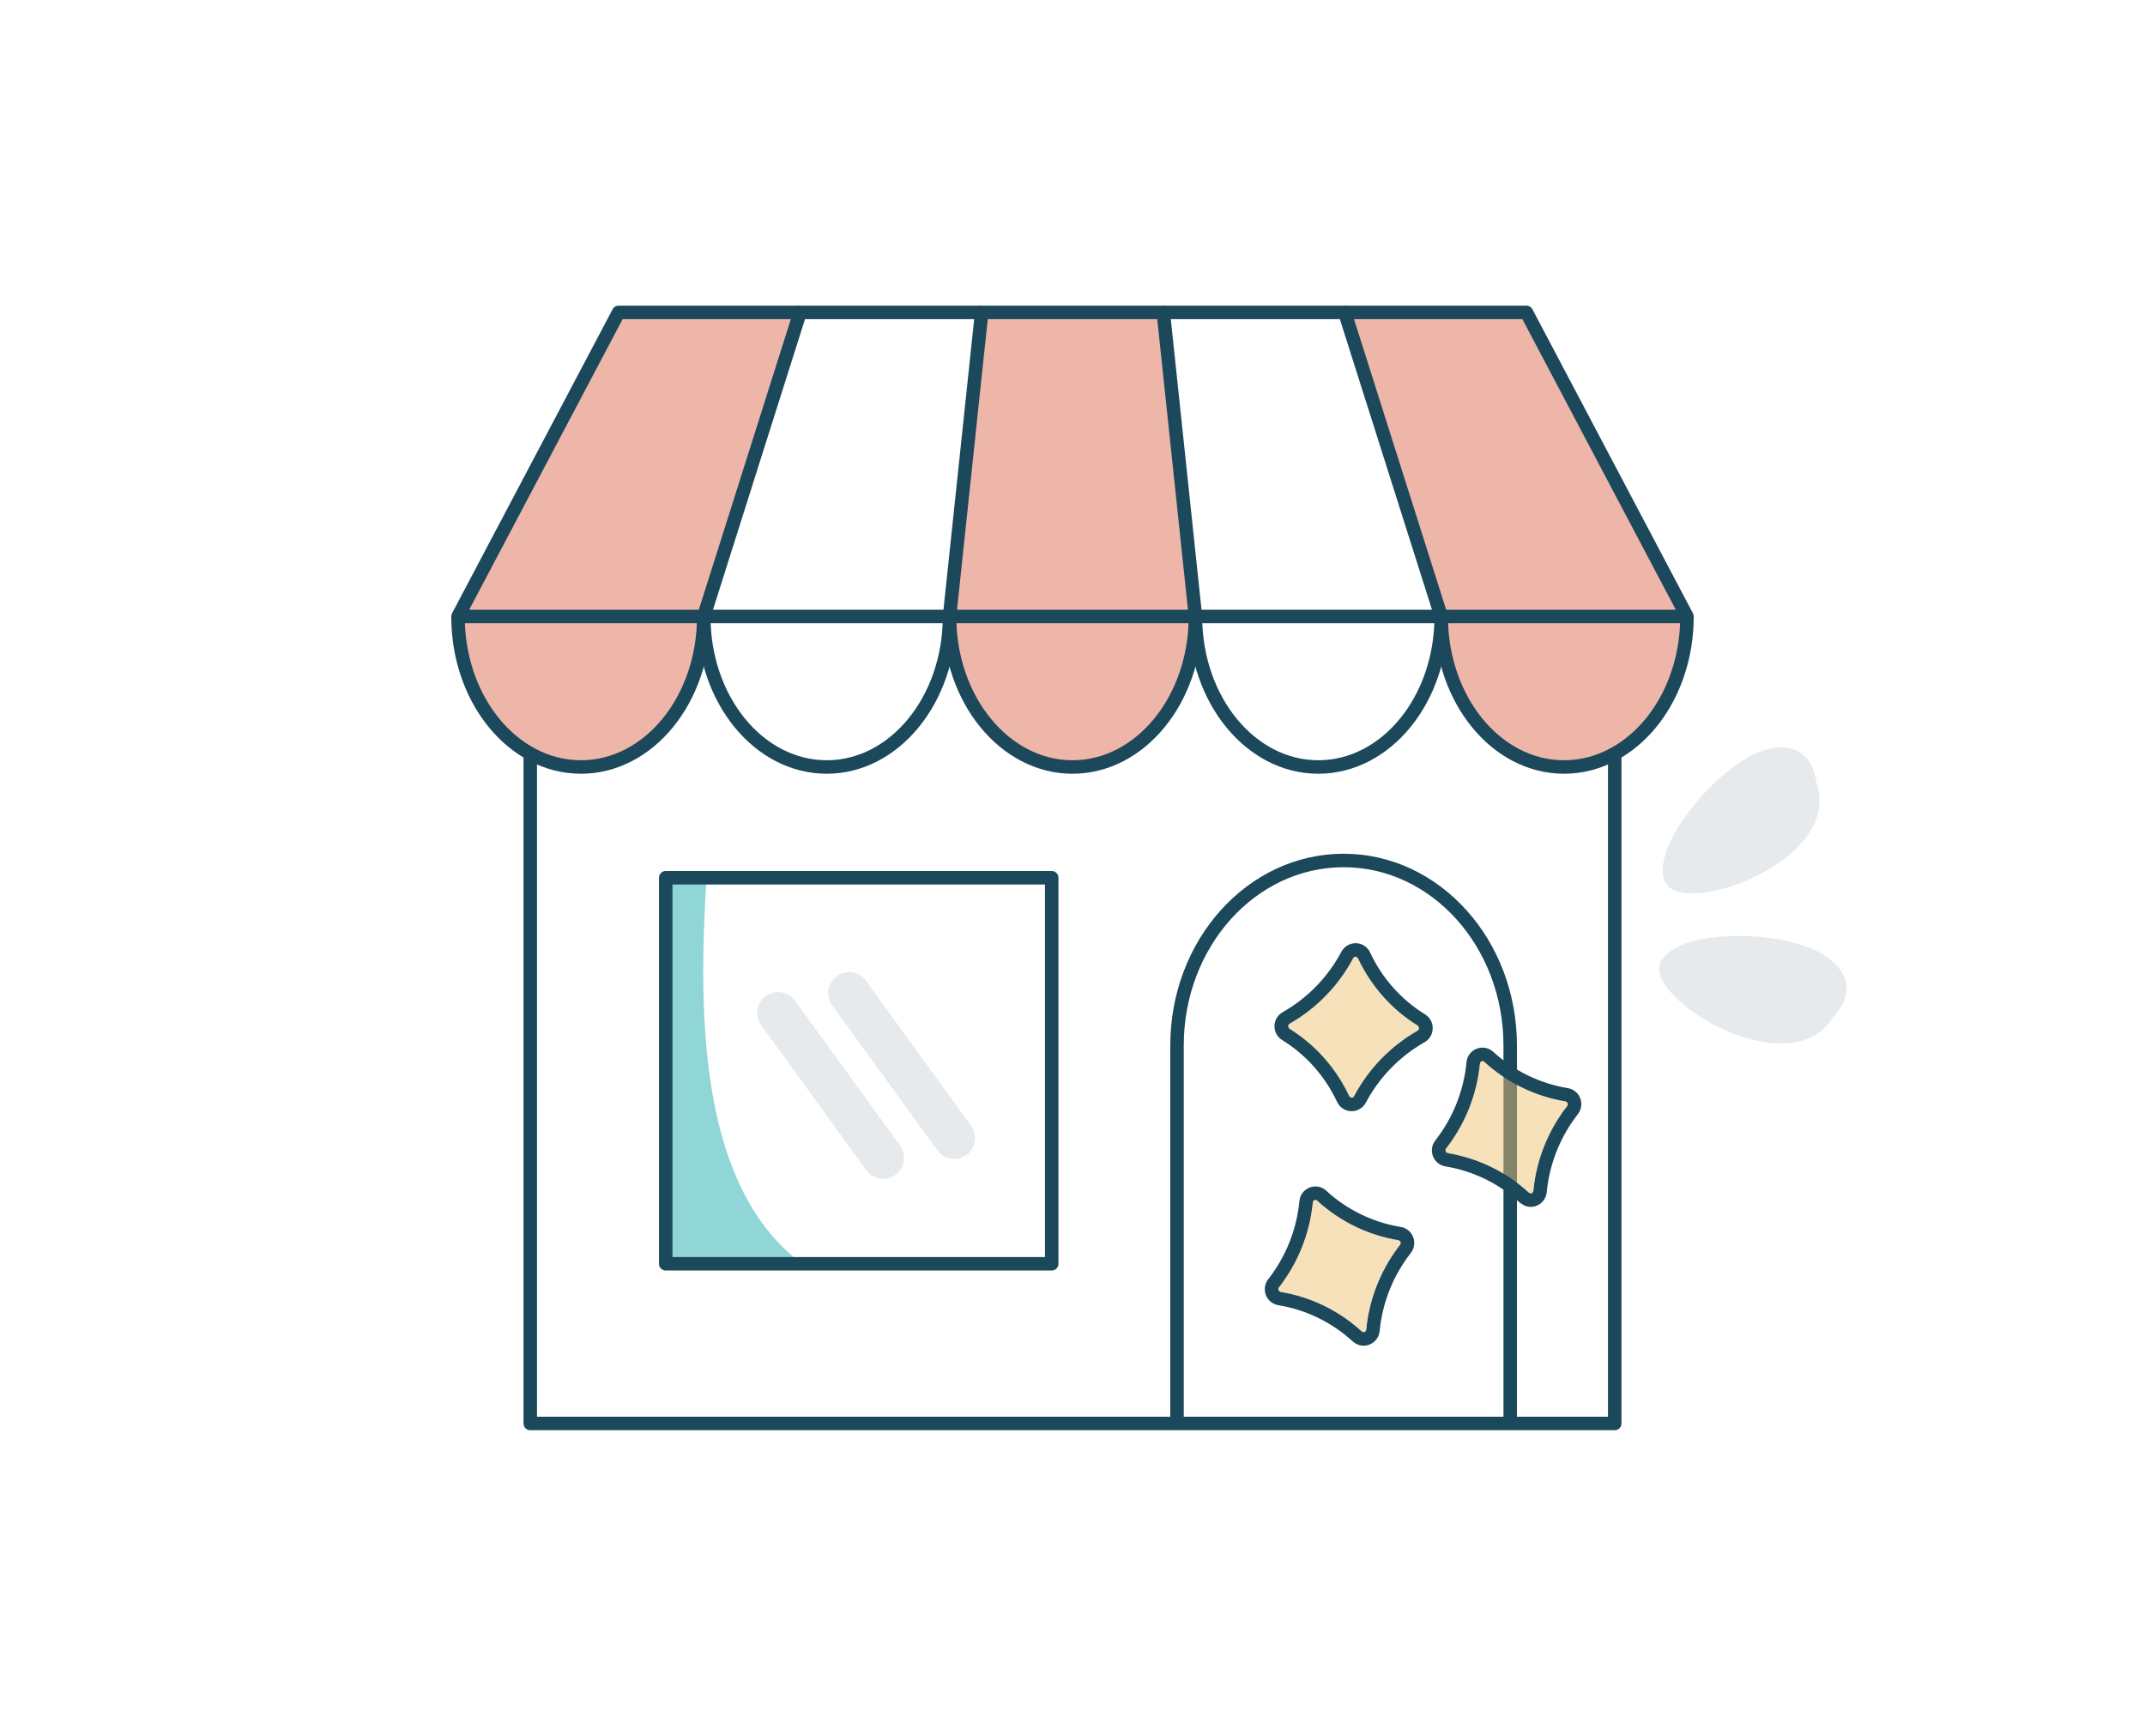 <svg viewBox="0 0 145.495 117.735" xmlns="http://www.w3.org/2000/svg" data-name="Capa 1" id="Capa_1">
  <defs>
    <style>
      .cls-1 {
        stroke-width: .915px;
      }

      .cls-1, .cls-2 {
        fill: none;
        stroke: #1c485c;
        stroke-linejoin: round;
      }

      .cls-2 {
        stroke-linecap: round;
        stroke-width: 2.835px;
      }

      .cls-2, .cls-3 {
        opacity: .11;
      }

      .cls-4 {
        fill: #de6e52;
      }

      .cls-4, .cls-5, .cls-6, .cls-3, .cls-7 {
        stroke-width: 0px;
      }

      .cls-4, .cls-6, .cls-7 {
        opacity: .5;
      }

      .cls-5, .cls-3 {
        fill: #1c485c;
      }

      .cls-6 {
        fill: #24aeaf;
      }

      .cls-7 {
        fill: #eec476;
      }
    </style>
  </defs>
  <path d="m112.585,65.428c-.727,2.503,8.887,8.271,11.768,3.532,0,0,2.285-2.092-.438-4.062-2.723-1.97-10.603-1.973-11.33.53Z" class="cls-3"></path>
  <path d="m113.05,59.985c1.487,2.141,12.021-1.698,10.153-6.919,0,0-.187-3.092-3.432-2.217-3.245.875-8.209,6.995-6.721,9.136Z" class="cls-3"></path>
  <g>
    <path d="m47.927,59.528h-2.77v26.18h9.251c-6.967-5.19-7.077-16.786-6.481-26.18Z" class="cls-6"></path>
    <path d="m97.757,41.807h16.67c0,4.14-2.01,7.7-4.9,9.3-1.05.59-2.22.91-3.44.91-4.6,0-8.33-4.57-8.33-10.21Z" class="cls-4"></path>
    <polygon points="103.538 21.187 114.427 41.807 97.757 41.807 91.217 21.187 103.538 21.187" class="cls-4"></polygon>
    <path d="m81.087,41.807c0,5.64-3.74,10.21-8.34,10.21s-8.34-4.57-8.34-10.21h16.68Z" class="cls-4"></path>
    <polygon points="78.907 21.187 81.087 41.807 64.407 41.807 66.587 21.187 78.907 21.187" class="cls-4"></polygon>
    <path d="m31.067,41.807h16.67c0,5.64-3.73,10.21-8.33,10.21-1.18,0-2.31-.3-3.33-.85-2.95-1.57-5.01-5.17-5.01-9.36Z" class="cls-4"></path>
    <polygon points="54.268 21.187 47.737 41.807 31.067 41.807 41.958 21.187 54.268 21.187" class="cls-4"></polygon>
    <path d="m47.737,41.807c0,5.64-3.73,10.21-8.33,10.21-1.18,0-2.31-.3-3.33-.85-2.95-1.57-5.01-5.17-5.01-9.36" class="cls-1"></path>
    <path d="m64.407,41.807c0,5.64-3.73,10.21-8.33,10.21-4.61,0-8.34-4.57-8.34-10.21" class="cls-1"></path>
    <path d="m79.837,96.537v-25.63c0-6.93,5.06-12.55,11.3-12.55,6.24,0,11.3,5.62,11.3,12.55v25.63" class="cls-1"></path>
    <path d="m81.087,41.807c0,5.64-3.74,10.21-8.34,10.21s-8.34-4.57-8.34-10.21" class="cls-1"></path>
    <path d="m97.757,41.807c0,5.64-3.73,10.21-8.34,10.21-4.6,0-8.33-4.57-8.33-10.21" class="cls-1"></path>
    <path d="m114.427,41.807c0,4.14-2.01,7.7-4.9,9.3-1.05.59-2.22.91-3.44.91-4.6,0-8.33-4.57-8.33-10.21" class="cls-1"></path>
    <polyline points="97.757 41.807 114.427 41.807 103.538 21.187 91.217 21.187" class="cls-1"></polyline>
    <polyline points="54.268 21.187 41.958 21.187 31.067 41.807 47.737 41.807" class="cls-1"></polyline>
    <polyline points="81.087 41.807 97.757 41.807 91.217 21.187 78.907 21.187" class="cls-1"></polyline>
    <polyline points="66.587 21.187 54.268 21.187 47.737 41.807 64.407 41.807" class="cls-1"></polyline>
    <polygon points="78.907 21.187 66.587 21.187 64.407 41.807 81.087 41.807 78.907 21.187" class="cls-1"></polygon>
    <polyline points="109.527 51.107 109.527 96.537 102.437 96.537 79.837 96.537 35.967 96.537 35.967 51.357" class="cls-1"></polyline>
    <rect height="26.18" width="26.18" y="59.528" x="45.157" class="cls-1"></rect>
  </g>
  <g>
    <path d="m90.694,74.731c.002.005.009.006.011.012.159.338.473.552.797.603.43.076.917-.128,1.151-.579.905-1.708,2.288-3.126,3.968-4.08.307-.174.496-.473.545-.781.07-.404-.098-.864-.504-1.112l-.004-.003c-1.621-1.001-2.914-2.457-3.726-4.197-.16-.344-.478-.562-.804-.613-.431-.076-.917.13-1.151.58-.905,1.708-2.288,3.126-3.968,4.08l.001.001c-.311.173-.499.475-.547.78-.071.405.1.864.505,1.112,1.62,1.001,2.914,2.457,3.726,4.197Zm-3.237-5.292l.005-.003c1.831-1.04,3.336-2.584,4.325-4.45.05-.093.118-.111.192-.104l.124.098c.886,1.899,2.301,3.493,4.075,4.589l.008.004.078.182-.095.135c-1.83,1.039-3.336,2.583-4.325,4.449-.05.092-.117.11-.193.103l-.122-.095c-.002-.004-.007-.005-.009-.009-.886-1.898-2.3-3.49-4.072-4.585l-.082-.184.091-.131Z" class="cls-5"></path>
    <path d="m106.346,73.796l-.009-.001c-1.889-.312-3.634-1.163-5.045-2.458-.162-.149-.36-.243-.559-.274-.566-.092-1.147.281-1.251.906l-.009.079-0-0c-.023.227-.052.453-.089.676-.277,1.68-.974,3.27-2.023,4.614l.001.001c-.122.153-.194.328-.222.499-.046.285.019.57.177.802.155.232.415.413.726.464,1.889.311,3.636,1.163,5.047,2.459.027.025.06.041.091.058.144.109.305.188.471.214.284.046.568-.023.797-.181.229-.157.405-.416.455-.724l.011-.076.001-.007c.021-.224.05-.449.087-.672.277-1.68.975-3.269,2.024-4.613l.002-.003c.117-.151.189-.325.217-.499.046-.285-.02-.57-.176-.801-.155-.232-.414-.413-.724-.462Zm-2.343,6.985c-.019.11-.116.162-.201.151l-.085-.043c-.007-.006-.016-.009-.023-.015-1.539-1.408-3.445-2.336-5.501-2.674l-.117-.074-.032-.141.035-.079.005-.006c1.143-1.465,1.903-3.197,2.204-5.028.04-.244.072-.489.097-.732l.001-.01.001-.013c.019-.111.116-.163.2-.151l.088.046c1.54,1.416,3.452,2.348,5.518,2.688l.007.001.114.072.031.14-.039.089c-1.143,1.464-1.902,3.194-2.204,5.025-.04.24-.072.484-.095.731l-0-0-.003.024Z" class="cls-5"></path>
    <path d="m95.011,83.21l-.009-.001c-1.889-.312-3.634-1.163-5.045-2.458-.162-.149-.36-.243-.559-.274-.566-.092-1.146.282-1.251.906l-.009.079-0-0c-.023.227-.052.452-.088.675-.277,1.68-.974,3.271-2.023,4.615l.001.001c-.122.153-.195.329-.222.499-.046.285.019.57.177.802.156.232.415.413.726.463,1.889.311,3.635,1.163,5.047,2.459.005.004.012.003.017.007.159.144.351.234.546.266.284.046.568-.023.797-.181.229-.157.405-.416.455-.724l.011-.076.001-.007c.021-.224.05-.448.087-.671.277-1.68.974-3.27,2.025-4.614.12-.154.191-.33.219-.501.046-.285-.02-.569-.176-.801-.155-.232-.414-.413-.724-.462Zm-2.344,6.985c-.019.11-.116.162-.201.151l-.085-.043c-.003-.003-.008-.002-.011-.005-1.541-1.414-3.451-2.345-5.513-2.684l-.117-.074-.032-.14.035-.078.006-.007c1.144-1.466,1.903-3.198,2.204-5.03.04-.244.072-.488.097-.731l.001-.01.001-.013c.019-.111.116-.163.199-.151l.088.046c1.541,1.415,3.453,2.348,5.518,2.687l.007.001.114.072.031.14-.039.088c-1.143,1.464-1.903,3.196-2.205,5.028-.039.24-.072.483-.095.729h0l-.003.024Z" class="cls-5"></path>
    <path d="m91.521,74.339c.002.004.007.005.009.009l.122.095c.075.007.143-.011.193-.103.989-1.866,2.495-3.41,4.325-4.449l.095-.135-.078-.182-.008-.004c-1.774-1.096-3.188-2.689-4.075-4.589l-.124-.098c-.074-.008-.142.011-.192.104-.989,1.866-2.495,3.41-4.325,4.45l-.005.003-.091.131.082.184c1.772,1.095,3.186,2.686,4.072,4.585Z" class="cls-7"></path>
    <path d="m104.101,80.026c.301-1.831,1.061-3.561,2.204-5.025l.039-.089-.031-.14-.114-.072-.007-.001c-2.065-.34-3.977-1.272-5.518-2.688l-.088-.046c-.083-.011-.18.04-.2.151l-.001.013-.001.01c-.025.244-.057.488-.097.732-.302,1.832-1.061,3.563-2.204,5.028l-.005.006-.035.079.032.141.117.074c2.056.338,3.962,1.266,5.501,2.674.007.006.016.008.023.015l.085.043c.085.011.182-.04.201-.151l.003-.024 0.0 0c.022-.247.055-.49.095-.731Z" class="cls-7"></path>
    <path d="m92.765,89.441c.302-1.832,1.061-3.564,2.205-5.028l.039-.088-.031-.14-.114-.072-.007-.001c-2.065-.34-3.977-1.272-5.518-2.687l-.088-.046c-.083-.011-.18.04-.199.151l-.001.013-.001.01c-.025.243-.056.487-.097.731-.302,1.832-1.06,3.564-2.204,5.03l-.006.007-.035.078.032.14.117.074c2.062.339,3.972,1.27,5.513,2.684.003.003.008.002.011.005l.085.043c.085.011.182-.04.201-.151l.003-.024h0c.023-.247.055-.49.095-.729Z" class="cls-7"></path>
  </g>
  <line y2="78.528" x2="59.906" y1="68.697" x1="52.774" class="cls-2"></line>
  <line y2="77.179" x2="64.726" y1="67.347" x1="57.593" class="cls-2"></line>
</svg>